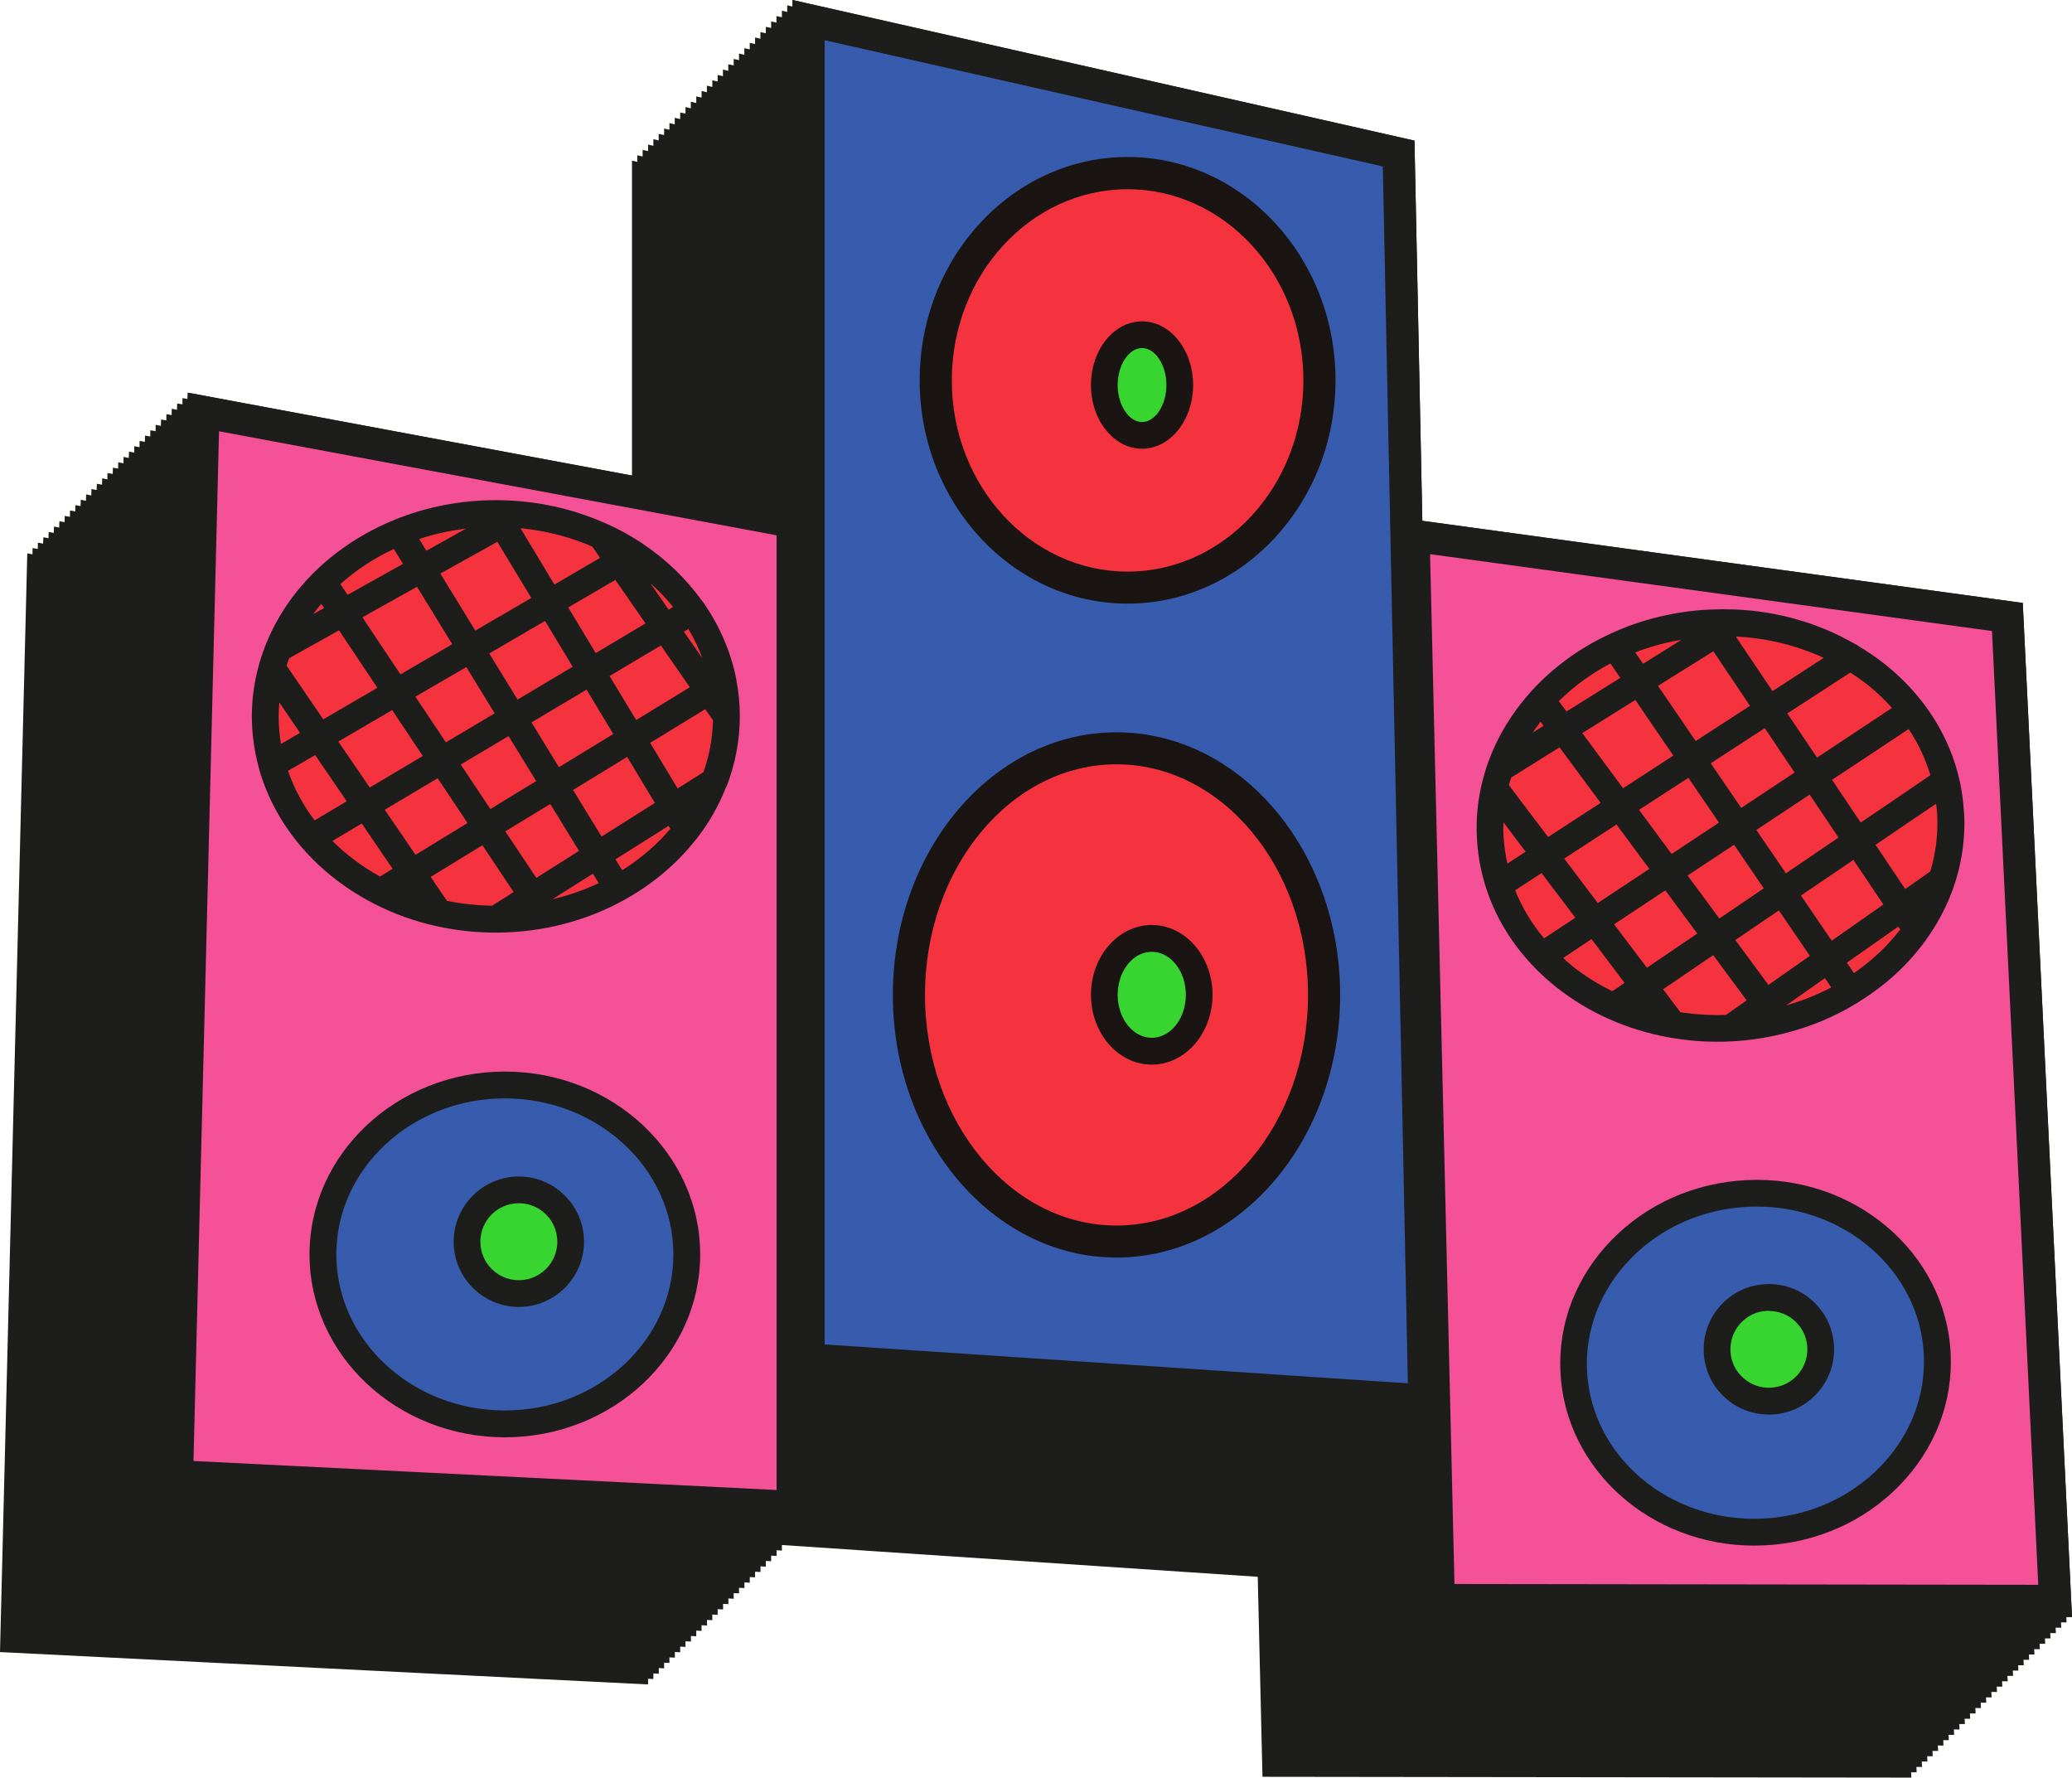 <?xml version="1.0" encoding="UTF-8"?>
<svg id="Layer_2" data-name="Layer 2" xmlns="http://www.w3.org/2000/svg" viewBox="0 0 179.27 153.78">
  <defs>
    <style>
      .cls-1 {
        fill: #1d1d1b;
      }

      .cls-2 {
        fill: #1a1413;
      }

      .cls-3 {
        fill: #38d430;
      }

      .cls-4 {
        fill: #f45197;
      }

      .cls-5 {
        fill: #385cad;
      }

      .cls-6 {
        fill: #f5333f;
      }
    </style>
  </defs>
  <g id="Iconografía">
    <g>
      <polygon class="cls-1" points="178.78 139.89 179.27 139.89 175.01 52.16 123.06 45.06 122.38 12.17 68.57 0 68.57 .57 68.11 .46 68.11 1.03 67.65 .93 67.65 1.49 67.18 1.39 67.18 1.96 66.72 1.85 66.72 2.42 66.26 2.32 66.26 2.88 65.79 2.78 65.79 3.35 65.33 3.24 65.33 3.81 64.87 3.71 64.87 4.27 64.4 4.17 64.4 4.74 63.94 4.63 63.94 5.2 63.48 5.1 63.48 5.66 63.01 5.56 63.01 6.13 62.55 6.02 62.55 6.59 62.09 6.48 62.09 7.05 61.63 6.95 61.63 7.52 61.16 7.41 61.16 7.98 60.7 7.87 60.7 8.44 60.24 8.34 60.24 8.91 59.77 8.8 59.77 9.37 59.31 9.26 59.31 9.83 58.85 9.73 58.85 10.3 58.38 10.19 58.38 10.76 57.92 10.65 57.92 11.22 57.46 11.12 57.46 11.68 56.99 11.58 56.99 12.15 56.53 12.04 56.53 12.61 56.07 12.51 56.07 13.07 55.6 12.97 55.6 13.54 55.14 13.43 55.14 14 54.68 13.9 54.68 41.14 16.25 33.97 16.24 34.52 15.79 34.44 15.78 34.98 15.33 34.9 15.31 35.45 14.86 35.36 14.85 35.91 14.4 35.83 14.39 36.37 13.94 36.29 13.92 36.84 13.47 36.75 13.46 37.3 13.01 37.22 13 37.76 12.55 37.68 12.53 38.23 12.08 38.14 12.07 38.69 11.62 38.6 11.61 39.15 11.16 39.07 11.14 39.61 10.69 39.53 10.68 40.08 10.23 39.99 10.22 40.54 9.77 40.46 9.75 41 9.3 40.92 9.29 41.47 8.84 41.38 8.83 41.93 8.38 41.85 8.36 42.39 7.91 42.31 7.9 42.86 7.45 42.77 7.44 43.32 6.99 43.24 6.97 43.78 6.52 43.7 6.51 44.25 6.06 44.16 6.05 44.71 5.6 44.63 5.59 45.17 5.14 45.09 5.12 45.64 4.67 45.55 4.66 46.1 4.21 46.02 4.2 46.56 3.75 46.48 3.73 47.03 3.28 46.94 3.27 47.49 2.82 47.41 2.81 47.95 2.36 47.87 0 142.92 56.07 145.72 56.07 145.23 56.53 145.25 56.53 144.77 57 144.79 57 144.3 57.46 144.33 57.46 143.84 57.92 143.86 57.92 143.38 58.39 143.4 58.39 142.91 58.85 142.94 58.85 142.45 59.31 142.47 59.31 141.99 59.78 142.01 59.78 141.53 60.24 141.55 60.24 141.06 60.7 141.09 60.7 140.6 61.17 140.62 61.17 140.14 61.63 140.16 61.63 139.67 62.09 139.7 62.09 139.21 62.56 139.23 62.56 138.75 63.02 138.77 63.02 138.28 63.48 138.31 63.48 137.82 63.94 137.84 63.94 137.36 64.41 137.38 64.41 136.89 64.87 136.92 64.87 136.43 65.33 136.45 65.33 135.97 65.8 135.99 65.8 135.5 66.26 135.53 66.26 135.04 66.72 135.06 66.72 134.58 67.19 134.6 67.19 134.11 67.65 134.14 67.65 133.66 108.82 136.41 109.23 153.71 165.37 153.78 165.35 153.32 165.83 153.32 165.81 152.86 166.3 152.86 166.27 152.39 166.76 152.39 166.74 151.93 167.22 151.93 167.2 151.47 167.69 151.47 167.66 151 168.15 151.01 168.13 150.54 168.61 150.54 168.59 150.08 169.07 150.08 169.05 149.61 169.54 149.62 169.52 149.15 170 149.15 169.98 148.69 170.46 148.69 170.44 148.23 170.93 148.23 170.91 147.76 171.39 147.76 171.37 147.3 171.85 147.3 171.83 146.84 172.32 146.84 172.29 146.37 172.78 146.37 172.76 145.91 173.24 145.91 173.22 145.45 173.71 145.45 173.68 144.98 174.17 144.98 174.15 144.52 174.63 144.52 174.61 144.06 175.1 144.06 175.07 143.59 175.56 143.59 175.54 143.13 176.02 143.13 176 142.67 176.49 142.67 176.46 142.2 176.95 142.2 176.93 141.74 177.41 141.74 177.39 141.28 177.88 141.28 177.85 140.81 178.34 140.81 178.32 140.35 178.8 140.35 178.78 139.89"/>
      <polygon class="cls-4" points="122.3 46.35 173.68 53.38 177.81 138.5 124.48 138.43 122.3 46.35"/>
      <ellipse class="cls-6" cx="148.85" cy="71.43" rx="19.95" ry="17.55" transform="translate(-3.29 7.3) rotate(-2.78)"/>
      <ellipse class="cls-5" cx="151.88" cy="117.89" rx="15.74" ry="14.66" transform="translate(-5.53 7.5) rotate(-2.78)"/>
      <path class="cls-1" d="M151.77,133.71c-8.92,0-16.35-6.57-16.76-15-.21-4.24,1.37-8.3,4.43-11.44,3.04-3.12,7.19-4.96,11.68-5.18,9.31-.46,17.22,6.27,17.65,14.98h0c.21,4.24-1.37,8.3-4.43,11.44-3.04,3.12-7.19,4.96-11.68,5.18-.3.01-.59.02-.88.02ZM152,104.38c-.26,0-.51,0-.77.02-3.91.19-7.51,1.78-10.14,4.48-2.61,2.68-3.95,6.13-3.78,9.71.36,7.44,7.18,13.17,15.22,12.78,3.91-.19,7.51-1.78,10.14-4.48,2.61-2.68,3.95-6.13,3.78-9.71h0c-.35-7.2-6.76-12.8-14.45-12.8Z"/>
      <circle class="cls-3" cx="153.03" cy="116.73" r="4.48"/>
      <path class="cls-1" d="M153.03,122.37c-1.4,0-2.74-.51-3.78-1.46-1.12-1.01-1.77-2.4-1.84-3.91-.07-1.5.44-2.95,1.46-4.07,1.01-1.12,2.4-1.77,3.91-1.84,1.5-.07,2.95.44,4.06,1.46s1.77,2.4,1.84,3.91c.15,3.11-2.25,5.76-5.36,5.91-.09,0-.19,0-.28,0ZM153.04,113.4c-.05,0-.11,0-.16,0-.89.04-1.71.43-2.3,1.09-.6.66-.9,1.51-.86,2.4s.43,1.71,1.09,2.3c.66.6,1.51.9,2.4.86,1.83-.09,3.25-1.65,3.16-3.48-.04-.89-.43-1.7-1.09-2.3-.62-.56-1.4-.86-2.23-.86Z"/>
      <path class="cls-1" d="M169.93,70.4c-.24-5.02-2.68-9.62-6.87-12.96-.71-.56-1.46-1.06-2.23-1.53-.1-.08-.21-.15-.34-.2-3.11-1.8-6.69-2.84-10.45-2.99,0,0-.02,0-.03,0-.66-.02-1.33-.02-2,.01,0,0-.01,0-.02,0-.02,0-.03,0-.05,0-3.1.15-6.01.89-8.6,2.09-.05.02-.1.04-.15.07-2.56,1.2-4.81,2.85-6.62,4.82-.06.05-.11.11-.15.17-2.1,2.34-3.59,5.11-4.26,8.13,0,0,0,0,0,0-.32,1.43-.46,2.91-.38,4.43.24,5.02,2.68,9.62,6.87,12.96,1.36,1.08,2.85,1.98,4.43,2.7,0,0,0,0,.01,0,1.7.77,3.51,1.33,5.39,1.66.02,0,.04,0,.07.01,1.32.23,2.67.35,4.04.35.37,0,.75,0,1.12-.03,0,0,0,0,0,0s0,0,0,0c.02,0,.04,0,.05,0,1.52-.07,3.01-.3,4.45-.65.03,0,.05-.01.08-.02,2.28-.56,4.43-1.45,6.38-2.65.03-.02.07-.03.1-.05.02-.01.03-.02.04-.04,1.27-.79,2.47-1.7,3.55-2.74,3.84-3.73,5.83-8.55,5.58-13.57ZM154.53,86.98l3.36-2.36.55.8c-1.23.65-2.54,1.17-3.91,1.56ZM153.01,85.21l-2.87-3.89,3.77-2.56,2.68,3.93-3.58,2.51ZM133.6,81.19c-1.07-1.28-1.91-2.68-2.51-4.17l2.29-1.49,2.92,3.86-2.71,1.79ZM133.29,62.43l.26.36-.93.58c.21-.32.43-.63.66-.93ZM157.79,56.91l-4.43,2.88-3.15-4.68.06-.04c2.65.14,5.2.77,7.52,1.84ZM148.24,56.34l3.17,4.72-4.7,3.05-3.26-4.78,4.79-2.99ZM142.15,57.42l-.67-.98c1.27-.49,2.6-.86,4-1.09l-3.33,2.08ZM167.01,67.07l-6.02,4.09-2.48-3.7,6.63-4.39c.83,1.25,1.46,2.59,1.88,4ZM159.07,72.46l-4.55,3.09-2.56-3.75,4.61-3.06,2.5,3.72ZM150.65,69.89l-2.64-3.86,4.68-3.04,2.58,3.84-4.63,3.07ZM148.72,71.17l-4.09,2.71-2.82-3.82,4.27-2.77,2.65,3.88ZM144.77,65.37l-4.34,2.82-3.53-4.77,4.59-2.87,3.28,4.81ZM138.48,69.46l-4.54,2.95-3.39-4.49c.06-.22.12-.44.19-.65l4.19-2.62,3.55,4.8ZM130.08,72.34c-.02-.4-.02-.8,0-1.2l1.92,2.54-1.58,1.03c-.17-.78-.29-1.56-.33-2.37ZM135.34,74.27l4.52-2.94,2.84,3.84-4.46,2.95-2.91-3.85ZM144.08,77.02l2.77,3.74-4.36,2.96-2.84-3.76,4.44-2.94ZM146.01,75.74l4.02-2.66,2.57,3.77-3.84,2.61-2.75-3.72ZM155.82,77.47l4.54-3.08,2.59,3.86-4.47,3.13-2.66-3.91ZM162.28,73.08l5.23-3.55c.04.33.09.65.1.99.08,1.66-.13,3.3-.6,4.87l-2.17,1.52-2.57-3.83ZM163.7,61.24l-6.49,4.3-2.57-3.82,5.45-3.54c.52.34,1.03.69,1.52,1.08.77.61,1.46,1.29,2.09,1.99ZM139.34,57.4l.85,1.24-4.66,2.91-.66-.9c1.29-1.27,2.8-2.38,4.48-3.26ZM135.25,82.87l2.45-1.63,2.86,3.79-1.06.72c-1.22-.6-2.37-1.31-3.43-2.15-.29-.23-.56-.48-.83-.73ZM145.39,87.57l-1.5-1.99,4.34-2.95,2.89,3.91-1.79,1.26c-1.34.05-2.65-.04-3.94-.23ZM160.41,84.19l-.62-.91,4.45-3.12.17.25c-.51.66-1.07,1.29-1.69,1.89-.72.69-1.5,1.31-2.32,1.89Z"/>
      <path class="cls-5" d="M69.96,1.74v115.86l53.27,3.55-2.22-107.87L69.96,1.74Z"/>
      <ellipse class="cls-6" cx="97.56" cy="32.91" rx="16.6" ry="17.93"/>
      <path class="cls-2" d="M97.56,52.22c-9.92,0-17.99-8.67-17.99-19.32s8.07-19.32,17.99-19.32,17.99,8.67,17.99,19.32-8.07,19.32-17.99,19.32ZM97.56,16.37c-8.39,0-15.21,7.42-15.21,16.54s6.82,16.54,15.21,16.54,15.21-7.42,15.21-16.54-6.82-16.54-15.21-16.54Z"/>
      <ellipse class="cls-6" cx="96.6" cy="86.06" rx="17.96" ry="21.33"/>
      <path class="cls-2" d="M96.6,108.79c-10.67,0-19.35-10.19-19.35-22.72s8.68-22.72,19.35-22.72,19.35,10.19,19.35,22.72-8.68,22.72-19.35,22.72ZM96.6,66.12c-9.14,0-16.57,8.95-16.57,19.95s7.43,19.95,16.57,19.95,16.57-8.95,16.57-19.95-7.43-19.95-16.57-19.95Z"/>
      <ellipse class="cls-3" cx="98.81" cy="33.31" rx="3.27" ry="4.35"/>
      <path class="cls-2" d="M98.81,38.82c-2.44,0-4.42-2.47-4.42-5.51s1.98-5.51,4.42-5.51,4.42,2.47,4.42,5.51-1.98,5.51-4.42,5.51ZM98.81,30.11c-1.14,0-2.11,1.46-2.11,3.2s.97,3.2,2.11,3.2,2.11-1.46,2.11-3.2-.97-3.2-2.11-3.2Z"/>
      <ellipse class="cls-3" cx="99.65" cy="86.06" rx="4.11" ry="4.88"/>
      <path class="cls-2" d="M99.65,92.1c-2.9,0-5.26-2.71-5.26-6.04s2.36-6.04,5.26-6.04,5.26,2.71,5.26,6.04-2.36,6.04-5.26,6.04ZM99.65,82.34c-1.63,0-2.95,1.67-2.95,3.72s1.32,3.72,2.95,3.72,2.95-1.67,2.95-3.72-1.32-3.72-2.95-3.72Z"/>
      <polygon class="cls-4" points="17.6 35.64 68.58 45.15 68.58 130.36 15.32 127.71 17.6 35.64"/>
      <path class="cls-1" d="M123.13,139.81l56.14.07-4.26-87.72-51.95-7.11-.68-32.89L68.57,0v43.73l-52.32-9.76-2.36,95.05,56.07,2.79v-12.83l52.75,3.52.41,17.3ZM172.35,54.6l4,82.5-50.51-.07-2.11-89.09,48.62,6.65ZM67.19,128.9l-50.45-2.51,2.21-89.08,48.24,9v82.6ZM71.35,116.3V3.48l48.29,10.92,2.17,105.27-50.46-3.36Z"/>
      <ellipse class="cls-6" cx="42.9" cy="61.97" rx="19.95" ry="17.55"/>
      <ellipse class="cls-5" cx="43.68" cy="108.52" rx="15.74" ry="14.66"/>
      <circle class="cls-3" cx="44.89" cy="107.42" r="4.48"/>
      <g>
        <path class="cls-1" d="M43.68,92.7c-9.32,0-16.9,7.1-16.9,15.82s7.58,15.82,16.9,15.82,16.9-7.1,16.9-15.82-7.58-15.82-16.9-15.82ZM43.68,122.02c-8.04,0-14.58-6.06-14.58-13.5s6.54-13.5,14.58-13.5,14.58,6.06,14.58,13.5-6.54,13.5-14.58,13.5Z"/>
        <path class="cls-1" d="M44.89,101.78c-3.11,0-5.64,2.53-5.64,5.64s2.53,5.64,5.64,5.64,5.64-2.53,5.64-5.64-2.53-5.64-5.64-5.64ZM44.89,110.75c-1.83,0-3.33-1.49-3.33-3.33s1.49-3.33,3.33-3.33,3.33,1.49,3.33,3.33-1.49,3.33-3.33,3.33Z"/>
      </g>
      <path class="cls-1" d="M62.85,68.07s.02-.06.04-.1c.72-1.89,1.12-3.91,1.12-6.01,0,0,0,0,0-.01,0,0,0,0,0,0,0-1.04-.1-2.06-.29-3.06,0-.01,0-.03,0-.04-.45-2.36-1.4-4.58-2.75-6.56,0-.01-.01-.03-.02-.04-.04-.08-.1-.14-.16-.2-1.38-1.94-3.14-3.65-5.21-5.03-.08-.07-.17-.12-.26-.17-.87-.57-1.8-1.07-2.77-1.51-.05-.03-.11-.05-.16-.07-2.26-1.01-4.75-1.68-7.39-1.91-.01,0-.02,0-.03,0-.68-.06-1.37-.09-2.07-.09-3.1,0-6.05.6-8.7,1.67-.05.02-.1.04-.14.06-2.62,1.08-4.95,2.61-6.86,4.49-.06.05-.11.1-.16.16-2.21,2.23-3.83,4.93-4.65,7.91,0,0,0,0,0,.01-.39,1.41-.6,2.89-.6,4.4s.22,3.09.63,4.55c0,0,0,0,0,.01.69,2.45,1.93,4.7,3.59,6.66.04.06.09.11.14.16,1.67,1.93,3.76,3.56,6.14,4.79.04.03.09.05.13.07,1.63.83,3.38,1.47,5.24,1.89.02,0,.04,0,.06.01,1.65.37,3.38.57,5.16.57h0s0,0,0,0c4.06,0,7.86-1.03,11.08-2.8.02-.01.05-.02.07-.03.02-.01.03-.02.05-.04,2.41-1.34,4.49-3.1,6.12-5.17.08-.07.14-.15.19-.24,1.02-1.33,1.84-2.79,2.44-4.34ZM38.67,77.93l-1.41-2.07,4.48-2.74,2.7,4.05-1.86,1.18c-1.34-.02-2.65-.16-3.91-.42ZM24.91,66.69l2.36-1.37,2.73,4-2.78,1.65c-.99-1.31-1.77-2.75-2.3-4.28ZM27.79,52.23l.25.37-.95.53c.23-.31.46-.61.71-.9ZM34.08,47.5l.79,1.28-4.8,2.68-.62-.93c1.35-1.21,2.91-2.24,4.63-3.04ZM51.24,47.28l.68.98-3.95,2.31-2.91-4.83.08-.04c2.17.23,4.23.77,6.11,1.59ZM60.8,56.99l-1.63-2.34.39-.23c.49.82.91,1.68,1.23,2.58ZM59.69,59.45l-4.65,2.84-2.3-3.81,4.44-2.64,2.51,3.62ZM25.02,56.94l4.31-2.41,3.32,4.97-4.68,2.73-3.17-4.64c.07-.22.14-.43.22-.64ZM31.36,53.4l4.72-2.64,3.05,4.97-4.48,2.61-3.29-4.93ZM41.12,54.55l-3.02-4.93,4.93-2.75,2.94,4.86-4.84,2.82ZM47.16,53.72l2.39,3.96-4.77,2.84-2.45-3.99,4.82-2.81ZM40.34,57.7l2.46,4.01-4.22,2.51-2.64-3.95,4.4-2.56ZM44,63.68l2.39,3.89-3.96,2.42-2.57-3.85,4.14-2.46ZM45.99,62.49l4.76-2.83,2.31,3.84-4.7,2.87-2.37-3.87ZM51.54,56.49l-2.38-3.94,4.08-2.38,2.61,3.76-4.31,2.57ZM36.89,47.65l-.62-1.02c1.29-.43,2.64-.73,4.05-.9l-3.42,1.91ZM24.11,61.97c0-.4.02-.8.06-1.2l1.79,2.63-1.65.96c-.13-.78-.2-1.58-.2-2.39ZM29.27,64.15l4.66-2.72,2.65,3.97-4.59,2.73-2.72-3.98ZM37.87,67.33l2.58,3.87-4.5,2.75-2.66-3.9,4.57-2.72ZM47.8,77.79l3.5-2.21.5.82c-1.25.59-2.59,1.06-4,1.39ZM46.4,75.94l-2.68-4.02,3.89-2.37,2.49,4.06-3.69,2.33ZM49.58,68.34l4.68-2.86,2.4,3.98-4.61,2.91-2.47-4.03ZM56.24,64.27l4.78-2.92.67.96c-.04,1.56-.32,3.07-.83,4.49l-2.23,1.41-2.38-3.95ZM58.23,52.51l-.38.23-1.58-2.28c.72.63,1.37,1.32,1.97,2.05ZM28.76,72.75l2.54-1.51,2.67,3.92-1.09.67c-1.54-.85-2.92-1.89-4.12-3.08ZM53.83,75.28l-.58-.94,4.6-2.9.15.26c-1.17,1.38-2.58,2.59-4.18,3.59Z"/>
    </g>
  </g>
</svg>